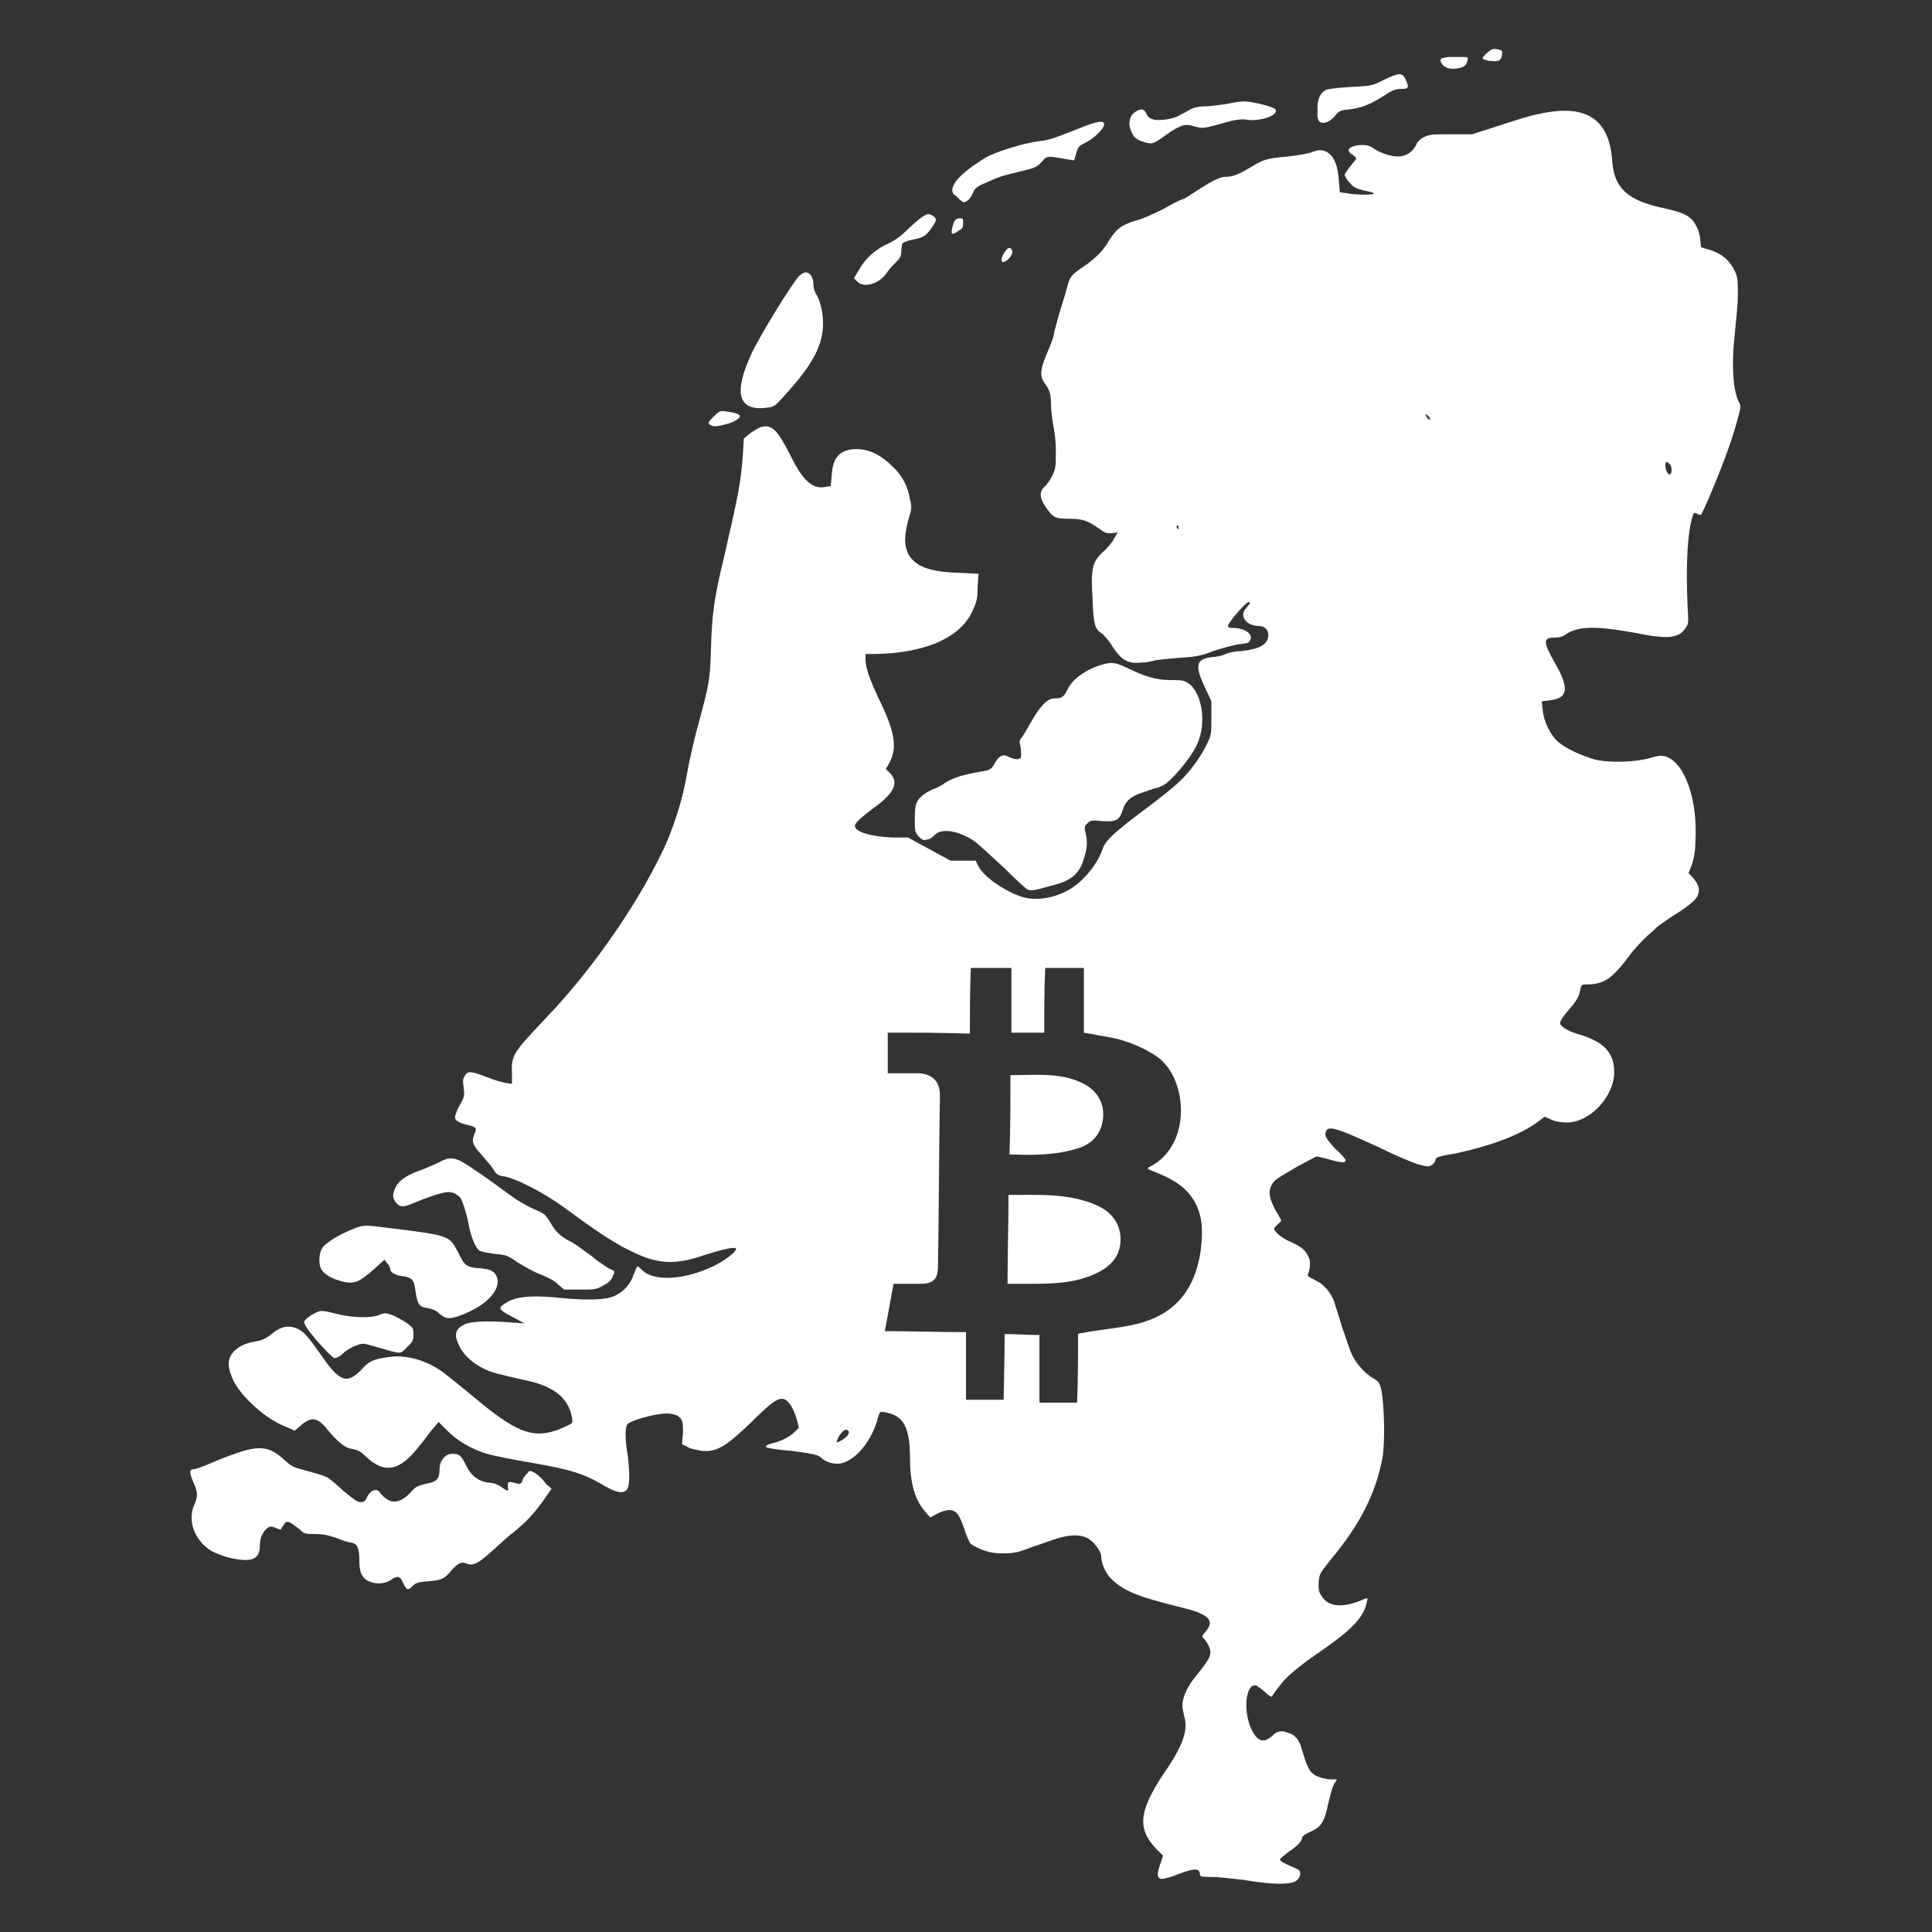 <?xml version="1.0" encoding="utf-8"?>
<!DOCTYPE svg>
<svg version="1.1" id="Layer_1" xmlns="http://www.w3.org/2000/svg" xmlns:xlink="http://www.w3.org/1999/xlink" x="0px" y="0px"
	 viewBox="0 0 200 200" style="enable-background:new 0 0 200 200;" xml:space="preserve">
<rect x="0" y="0" width="200" height="200" fill="#333333" stroke="none"/>
<style type="text/css">
	.st0{fill:#FFFFFF;}
</style>
<g>
	<path class="st0" d="M180.1,41.8c-0.7-1.2-0.9-3.9-0.5-7.4c0.1-1.1,0.3-2.8,0.3-3.8c0-1.5,0-1.9-0.3-2.5c-0.5-1.1-1.3-1.8-2.5-2.2
		l-1-0.3l-0.1-0.8c0-0.4-0.2-1.1-0.4-1.4c-0.5-1-1.2-1.4-3.6-1.9c-3.6-0.8-4.9-2.1-5.1-4.8c-0.3-4.4-2.7-6-7.6-4.9
		c-0.7,0.1-2.6,0.7-4.1,1.2l-2.8,0.9l-2.2,0c-1.9,0-2.2,0-2.8,0.3c-0.4,0.2-0.7,0.5-0.8,0.8c-0.4,0.8-1.1,1.2-1.9,1.2
		c-0.8,0-1.9-0.4-2.6-0.9c-0.6-0.5-2.3-0.3-2.5,0.2c0,0.1,0.1,0.4,0.4,0.5c0.3,0.2,0.4,0.4,0.4,0.4c0,0.1-0.3,0.4-0.6,0.8
		c-0.3,0.4-0.6,0.8-0.6,0.9c0,0.1,0.2,0.5,0.5,0.8c0.4,0.5,0.7,0.6,1.4,0.8c0.5,0.1,1,0.2,1.1,0.3c0.3,0.2-1.9,0.2-2.8,0l-0.7-0.1
		l-0.1-1.2c-0.1-1.4-0.4-2.3-1-2.8c-0.5-0.4-1-0.5-1.9-0.1c-0.4,0.1-1.4,0.3-2.4,0.4c-2.2,0.2-2.5,0.3-3.8,1.1c-1.2,0.7-1.8,1-2.6,1
		c-0.6,0-1.4,0.4-3.1,1.5c-0.6,0.4-1.2,0.8-1.3,0.8c-0.1,0-1,0.4-2,1c-1,0.5-2.3,1.1-2.8,1.2c-1.7,0.5-2.2,0.9-3.2,2.6
		c-0.5,0.7-0.9,1.1-1.9,1.9c-1.8,1.2-1.8,1.3-2.1,2.3c-0.1,0.5-0.5,1.7-0.8,2.7c-0.3,1.1-0.6,2.1-0.6,2.3c0,0.2-0.3,1-0.6,1.7
		c-0.8,1.8-0.9,2.6-0.4,3.3c0.6,0.8,0.7,1.3,0.7,2.3c0,0.5,0.1,1.4,0.2,1.9c0.1,0.6,0.3,1.6,0.3,2.8c0,1.7,0,1.9-0.4,2.7
		c-0.2,0.4-0.6,1-0.8,1.1c-0.5,0.5-0.5,1.1,0.1,2c0.8,1.2,1,1.3,2.5,1.3c1.4,0,1.9,0.2,3.2,1.1c0.5,0.4,0.7,0.4,1.2,0.4l0.6-0.1
		l-0.4,0.7c-0.2,0.4-0.7,1-1.2,1.4c-1,1-1.2,1.6-1,4.8c0.1,2.6,0.2,3.1,1,3.6c0.2,0.2,0.8,0.8,1.1,1.4c0.9,1.3,1.5,1.7,2.8,1.6
		c0.5,0,1.1-0.1,1.4-0.2c0.3-0.1,1.5-0.2,2.6-0.3c1.8-0.1,2.3-0.2,3.6-0.7c0.9-0.3,2-0.6,2.6-0.7c0.8-0.1,1.1-0.1,1.2-0.4
		c0.4-0.6-0.5-1.3-1.8-1.3c-0.6,0-0.6-0.2-0.2-0.7c0.4-0.6,1.4-1.7,1.7-1.9c0.3-0.2,0.4,0,0.1,0.3c-0.1,0.1-0.3,0.4-0.4,0.5
		c-0.4,0.8,0.4,1.6,1.5,1.6c0.6,0,1,0.4,1,0.9c0,1-0.9,1.5-2.8,1.7c-0.7,0-1.4,0.2-1.6,0.3c-0.2,0.1-0.8,0.3-1.3,0.3
		c-1.8,0.2-2,0.8-0.8,3.3l0.6,1.3v1.7c0,1.5,0,1.8-0.4,2.6c-0.6,1.3-1.8,3-2.9,4c-0.5,0.5-2.1,1.8-3.6,2.9c-3.6,2.7-4.1,3.3-4.4,4.2
		c-0.6,1.7-2.3,3.6-3.8,4.3c-1.6,0.8-3.5,1-4.9,0.4c-1.6-0.6-3.6-2-4.1-3l-0.3-0.6l-1.3,0l-1.3,0l-2.2-1.2l-2.2-1.2l-1.6,0
		c-2.3-0.1-3.9-0.6-3.9-1.2c0-0.3,0.5-0.8,2.4-2.2c1.8-1.4,2.1-2.4,1.2-3.3l-0.4-0.4l0.3-0.5c0.9-1.6,0.7-3.2-0.9-6.5
		c-1.1-2.3-1.5-3.5-1.5-4.3v-0.6h0.9c2.5,0,5.2-0.5,7-1.4c1.6-0.8,2.6-1.8,3.2-3.1c0.4-0.9,0.5-1.2,0.5-2.4l0.1-1.4l-2-0.1
		c-3.2-0.1-4.6-0.7-5.3-2c-0.4-0.9-0.4-1.7,0-3.4c0.4-1.2,0.4-1.5,0.2-2.2c-0.2-1.3-0.8-2.5-1.8-3.4c-1.1-1.1-2.2-1.7-3.4-1.8
		c-1.9-0.1-2.8,0.7-2.9,2.7l-0.1,1.1l-0.5,0.1c-1.4,0.3-2.4-0.7-3.6-3.1c-1.4-2.8-2-3.4-3.1-3.1c-0.3,0.1-0.8,0.4-1.2,0.7l-0.6,0.5
		l-0.1,1.7c-0.2,2.8-0.5,4.3-2,10.8c-1,4.1-1.2,5.8-1.3,9.2c-0.1,3.4-0.2,3.8-1.4,8.2c-0.4,1.5-0.9,3.7-1.1,4.9
		c-0.4,2.3-1,4.3-2,6.8c-2.5,5.7-7.5,13.1-12.6,18.4c-3.3,3.5-3.6,3.8-3.5,5.7v1.1l-0.7-0.1c-0.4-0.1-1.2-0.3-1.9-0.6
		c-1.6-0.6-2-0.7-2.3-0.1c-0.2,0.3-0.2,0.5-0.1,1.2c0.1,0.8,0.1,0.9-0.4,1.8c-0.3,0.5-0.5,1.1-0.5,1.3c0,0.3,0.5,0.6,1.5,0.8
		c0.7,0.2,0.8,0.3,0.5,0.9c-0.3,0.8-0.2,1.1,0.8,2.2c0.4,0.5,1,1.1,1.2,1.5c0.3,0.5,0.5,0.6,1.2,0.7c1.3,0.3,3.9,1.6,6.1,3.2
		c1.1,0.8,2.6,1.9,3.5,2.5c0.9,0.6,2.3,1.5,3.2,1.9c2.9,1.5,4.7,1.6,7.9,0.5c1.9-0.6,3.2-0.9,3.2-0.6c0,0.3-1.2,1.2-2.2,1.7
		c-3,1.5-6.3,1.7-7.5,0.5c-0.2-0.2-0.4-0.4-0.5-0.4s-0.2,0.4-0.4,0.8c-0.3,1.1-1.3,2.1-2.4,2.4c-0.9,0.3-3.1,0.3-5.8,0
		c-2.4-0.2-3.9-0.1-4.9,0.5c-1,0.6-1,0.7,0.5,1.5l1.3,0.7l-1.4-0.1c-2.6-0.2-4.2-0.1-4.8,0.2c-0.9,0.4-1.1,1-0.7,1.9
		c0.5,1.4,2.1,2.7,4.1,3.2c0.4,0.1,1.6,0.4,2.5,0.6c3.2,0.6,4.8,1.8,5.2,3.9c0.1,0.5,0.1,0.6-0.3,0.8c-0.2,0.1-0.8,0.4-1.4,0.6
		c-2.5,0.8-4.2,0.1-8.6-3.6c-1.2-1-2.6-2.1-3.1-2.5c-1.9-1.3-3.9-1.8-5.7-1.5c-1.4,0.2-1.9,0.4-2.6,1.2c-1.5,1.6-2.3,1.4-4.1-1.2
		c-1.4-2-1.9-2.6-2.5-2.9c-1-0.5-1.9-0.3-2.9,0.6c-0.4,0.3-0.8,0.5-1.2,0.6c-1.3,0.2-2,0.5-2.6,1.1c-0.7,0.8-0.7,1.6,0,3.1
		c0.9,1.7,3.3,3.9,5.4,4.7l0.9,0.4l0.6-0.5c1.1-1,1.8-0.9,2.8,0.4c1.1,1.3,1.8,1.9,2.6,2c0.5,0.1,0.8,0.2,1.4,0.8
		c1.9,1.8,3.5,1.5,5.5-1.1c0.6-0.7,1.2-1.6,1.5-1.9l0.5-0.6l0.9,0.9c1.1,1.1,2.5,1.9,4.1,2.4c0.7,0.2,2.7,0.6,4.5,0.9
		c4,0.7,5.4,1.1,7.3,2.2c1.5,0.9,2.3,1.1,2.7,0.6c0.3-0.4,0.3-1.6,0.1-3.4c-0.3-1.7-0.3-2.9-0.1-3.3c0.1-0.3,1.9-0.9,3.3-1.1
		c1.1-0.2,2,0,2.3,0.5c0.2,0.3,0.2,0.6,0.2,1.5l-0.1,1.1l0.6,0.3c0.3,0.2,1,0.3,1.5,0.4c1.5,0.1,2.4-0.4,5.1-3
		c2.3-2.3,2.9-2.6,3.5-2.3c0.4,0.2,0.9,1,1.2,2.1l0.2,0.8l-0.4,0.4c-0.5,0.5-1.2,0.9-2.3,1.2c-0.5,0.1-0.8,0.3-0.7,0.4
		c0.1,0.1,1.3,0.3,2.7,0.4c2.2,0.3,2.7,0.4,3,0.7c0.5,0.5,1.4,0.7,2,0.6c1.6-0.3,3.3-2.4,3.9-4.8c0.2-0.6,0.2-0.6,0.7-0.5
		c1.9,0.3,2.6,1.5,2.6,4.7c0,2.6,0.5,4.3,1.5,5.5l0.6,0.7l0.7-0.4c1-0.5,1.7-0.5,2.1,0c0.2,0.2,0.5,0.9,0.7,1.5
		c0.2,0.7,0.5,1.3,0.6,1.5c0.1,0.2,0.7,0.5,1.2,0.7c0.8,0.3,1.2,0.4,2.3,0.4c1.1,0,1.5-0.1,2.8-0.6c0.9-0.3,2-0.7,2.6-0.9
		c1.3-0.4,2.4-0.5,3.2-0.1c0.7,0.3,1.5,1.4,1.5,1.9c0,0.8,0.5,1.9,1.2,2.5c1.2,1.1,2.7,1.7,6.3,2.6c1.2,0.3,2.4,0.6,2.7,0.8
		c1.2,0.5,1.3,1.1,0.6,1.9c-0.4,0.5-0.4,0.5-0.2,0.7c0.3,0.3,0.7,1,0.7,1.4c0,0.5-0.2,0.9-1.5,2.5c-0.9,1.1-1.4,2.2-1.4,3.1
		c0,0.2,0.1,0.7,0.2,1.1c0.4,1.4-0.1,3-2.2,6c-2.5,3.8-2.7,5.6-0.7,7.7l0.7,0.7l-0.3,0.9c-0.4,1.1-0.3,1.5,0.2,1.5
		c0.2,0,1-0.2,1.7-0.5c1.6-0.6,2.1-0.6,2.2-0.1c0,0.4,0.1,0.4,1.3,0.4c0.7,0,2.2,0.2,3.2,0.3c2.9,0.5,4.6,0.5,5.3,0.2
		c0.4-0.2,0.5-0.4,0.6-0.7c0-0.4,0-0.5-0.5-0.7c-0.9-0.4-1.6-0.7-1.6-0.9c0-0.1,0.4-0.4,0.9-0.8c0.9-0.6,1.4-1.1,1.4-1.5
		c0-0.1,0.4-0.4,0.9-0.6c1.1-0.5,1.4-1,1.8-2.9c0.2-0.8,0.4-1.7,0.6-2l0.3-0.5h-0.5c-0.8,0-1.7-0.3-2-0.6c-0.4-0.3-0.7-1-1.1-2.4
		c-0.3-1.1-0.7-1.6-1.4-1.8c-0.7-0.3-1.2-0.2-1.6,0.2c-0.8,0.8-1.5,0.8-2.1-0.3c-1.1-1.9-0.8-5.2,0.4-4.8c0.1,0.1,0.6,0.4,0.9,0.7
		c0.4,0.4,0.7,0.5,0.7,0.4c0-0.1,0.4-0.6,0.7-1c0.7-1,2-2.1,4.8-4c2.8-2,4-3.2,4.3-4.8c0.1-0.4,0.1-0.4-0.2-0.3
		c-2.2,1-3.8,0.9-4.5-0.3c-0.3-0.4-0.3-0.7-0.3-1.4c0.1-0.9,0.1-0.9,1.3-2.4c3-3.6,4.6-6.8,5.3-10.4c0.3-1.6,0.2-5.6-0.1-7.1
		c-0.2-0.8-0.3-0.9-0.8-1.2c-0.8-0.4-1.9-1.6-2.3-2.6c-0.2-0.4-0.6-1.7-1-2.8c-0.3-1.1-0.7-2.2-0.8-2.6c-0.4-1-1.1-1.8-2-2.2
		c-0.6-0.3-0.8-0.4-0.7-0.6c0.2-0.4,0.3-1.3,0.1-1.7c-0.3-0.7-0.7-1.1-1.8-1.6c-1-0.4-1.8-1.1-1.8-1.4c0-0.1,0.2-0.3,0.4-0.5
		c0.4-0.3,0.4-0.3,0.1-0.8c-1.1-1.8-1.3-2.8-0.4-3.7c0.3-0.3,1.4-0.9,2.4-1.5l1.9-1l1.2,0.3c1.4,0.4,1.8,0.4,1.8,0.1
		c0-0.1-0.5-0.7-1.1-1.2c-0.8-0.9-1-1.2-1-1.5c0.1-1,0.8-0.8,5.4,1.3c1.6,0.8,3.5,1.6,4.1,1.8c1.1,0.3,1.2,0.3,1.5,0.1
		c0.2-0.1,0.4-0.4,0.4-0.5c0-0.3,0.3-0.4,2.1-0.7c3.7-0.8,6.6-1.9,8.4-3.2l0.8-0.6l0.7,0.3c0.4,0.2,1,0.3,1.6,0.3
		c2.4,0,4.9-2.7,4.9-5.2c0-2.1-1.1-3.2-3.9-4c-1-0.3-1.7-0.8-1.7-1.1c0-0.2,0.3-0.7,1.1-1.6c0.7-0.8,0.9-1.3,1-1.9
		c0.1-0.5,0.1-0.5,1-0.5c1.5-0.1,2.3-0.6,4.1-3c0.5-0.7,1.3-1.5,1.6-1.8s0.8-0.7,1-0.9c0.1-0.2,1-0.8,1.9-1.4c1-0.6,1.9-1.3,2.2-1.6
		c0.7-0.8,0.6-1.5-0.2-2.4l-0.4-0.4l0.3-0.8c0.2-0.5,0.4-1.4,0.4-2.3c0.3-4.5-1.1-8.4-3.1-9c-0.4-0.1-0.7-0.1-1.7,0.2
		c-1.5,0.4-4.2,0.5-5.7,0.1c-1.3-0.4-2.9-1.1-3.7-1.8c-0.8-0.7-1.5-2.1-1.6-3.3l-0.1-0.9l0.8-0.1c1.9-0.2,2.1-1.2,0.6-3.8
		c-1.3-2.3-1.3-2.7,0-2.7c0.4,0,0.8-0.1,1.2-0.4c1.3-0.8,3.1-0.8,7-0.1c3.4,0.7,4.6,0.6,5.3-0.5c0.3-0.4,0.3-0.6,0.2-2.2
		c-0.2-4.4,0-7.7,0.5-9.3c0.1-0.4,0.2-0.5,0.5-0.3c0.2,0.1,0.4,0.1,0.4,0.1c0,0,0.6-1.2,1.2-2.7c1.3-3.1,2.1-5.4,2.6-7.3
		C180.2,42.2,180.2,42.1,180.1,41.8z M121.9,54.7c-0.1,0-0.1-0.2-0.1-0.2c0-0.1,0.1-0.1,0.1-0.1c0.1,0,0.1,0.2,0.1,0.2
		C122.1,54.8,122,54.8,121.9,54.7z M87.8,148.5c-0.1,0.3-1.1,0.9-1.2,0.8c0,0,0.1-0.4,0.3-0.7c0.4-0.6,0.7-0.7,0.9-0.5
		C87.9,148.2,87.9,148.3,87.8,148.5z M123.5,132.4c-1.1,2.5-3,3.9-5.6,4.6c-1.9,0.5-3.9,0.6-5.9,1c-0.1,0-0.2,0-0.4,0.1
		c0,2.1,0,4.7-0.1,7.1h-3.9v-7c-1.3,0-2.4-0.1-3.6-0.1c0,2.1-0.1,6.8-0.1,6.8H100c0-2.2,0-4.9,0-7c-2.8,0-5.6-0.1-8.4-0.1
		c0.3-1.7,0.6-3.2,0.9-4.9c0.9,0,1.8,0,2.8,0c1.3,0,1.8-0.5,1.8-1.8c0.1-5.9,0.1-11.8,0.2-17.7c0-1.4-0.7-2.2-2.2-2.3
		c-0.5,0-1,0-1.6,0c-0.5,0-1,0-1.6,0c0-1.5,0-2.7,0-4.2c2.9,0,5.6,0,8.5,0.1c0-1.9,0-4.6,0.1-6.8h4.2c0,2.1,0,4.8,0,6.7
		c1.1,0,2.2,0,3.4,0c0-1.9,0-4.6,0.1-6.7h4c0,2.2,0,6.7,0,6.7s2.2,0.4,3.3,0.6c1.5,0.4,3,1,4.3,1.9c3.2,2.3,3.6,9.2-0.8,11.4
		c-0.1,0-0.1,0.1-0.2,0.2c0.9,0.4,1.8,0.7,2.6,1.2c1.8,1,2.8,2.6,3,4.6C124.5,128.5,124.3,130.5,123.5,132.4z M147.7,43.2
		c-0.1-0.2-0.2-0.3-0.1-0.3c0.1,0,0.2,0.1,0.3,0.2C148.2,43.5,148,43.6,147.7,43.2z M172.9,49.1c-0.2,0.1-0.5-0.4-0.5-0.9
		c0-0.4,0.1-0.5,0.4-0.2C173.1,48.2,173.1,49,172.9,49.1z"/>
	<path class="st0" d="M111.5,118.9c1.7-0.5,2.6-1.7,2.7-3.3c0.1-1.5-0.7-2.8-2.2-3.5c-2.3-1.1-4.8-0.8-7.4-0.8c0,2.9,0,5.6-0.1,8.2
		C106.9,119.6,109.2,119.6,111.5,118.9z"/>
	<path class="st0" d="M113.6,124.8c-2.9-1.3-6-1.1-9.2-1.1c0,3.1-0.1,6.1-0.1,9.2c0.7,0,1.4,0,2.1,0c2.4,0,4.8,0,7.1-1.1
		c1.5-0.7,2.5-1.8,2.5-3.5C116,126.7,115.1,125.5,113.6,124.8z"/>
	<path class="st0" d="M154.3,6.3c0.9,0.1,1.1,0,1.2-0.7c0-0.4,0-0.4-0.5-0.5c-0.5-0.1-0.6,0-1.1,0.4c-0.3,0.3-0.5,0.5-0.4,0.6
		C153.5,6.1,153.9,6.3,154.3,6.3z"/>
	<path class="st0" d="M150.7,7.1c0.8-0.1,1.1-0.3,1.2-0.8c0.1-0.4,0.1-0.4-0.6-0.4c-0.4,0-1,0-1.3,0c-0.9,0.1-1,0.2-0.8,0.6
		C149.4,6.9,149.9,7.2,150.7,7.1z"/>
	<path class="st0" d="M136.6,12.6c0.4,0.3,1.1,0,1.6-0.6c0.4-0.5,0.5-0.6,1.7-0.7c1.2-0.2,2-0.5,3.7-1.6c0.6-0.4,1-0.5,1.5-0.5
		c0.7,0,0.8-0.1,0.4-1c-0.3-0.7-0.7-0.7-2.3,0.1c-1.2,0.6-1.3,0.6-3.4,0.7c-1.4,0.1-2.3,0.2-2.5,0.3c-0.7,0.3-1,1.2-0.9,2.2
		C136.3,12.1,136.5,12.5,136.6,12.6z"/>
	<path class="st0" d="M118.8,14.8c0.5,0.1,0.7,0,1.3-0.4c1.5-1.1,1.8-1.2,2.3-1.4c0.4-0.1,0.7-0.1,1.3,0.1c0.9,0.2,0.6,0.3,3.8-0.6
		c0.5-0.1,1.1-0.2,1.6-0.1c1.4,0.2,3.4-0.5,2.9-1.1c-0.3-0.3-2.4-0.8-3.2-0.8c-0.4,0-1.1,0.1-1.5,0.2c-0.4,0.1-1.4,0.2-2.2,0.3
		c-1,0-1.5,0.1-2,0.4c-0.3,0.2-0.8,0.4-1.1,0.6c-0.6,0.3-1.7,0.5-2.5,0.4c-0.4-0.1-0.6-0.2-0.8-0.6c-0.3-0.6-0.6-0.6-1.2-0.2
		c-0.6,0.4-0.8,1.3-0.3,2.2C117.4,14.3,117.9,14.6,118.8,14.8z"/>
	<path class="st0" d="M99.4,20.7c0.4,0.3,0.4,0.3,0.7,0.1c0.2-0.1,0.5-0.5,0.6-0.8c0.2-0.5,0.4-0.7,1.4-1.1c1.3-0.6,1.6-0.7,3.7-1.2
		c1.3-0.3,1.5-0.4,2-0.9c0.6-0.7,0.5-0.7,2.7-0.3l0.7,0.1l0.2-0.7c0.2-0.7,0.3-0.8,0.9-1.1c0.9-0.4,2-1.5,2-1.9c0-0.4-0.4-0.4-1.6,0
		c-0.5,0.2-1.5,0.6-2.3,0.9c-1,0.4-1.8,0.7-2.7,0.8c-1.8,0.2-4.9,1.2-5.8,1.8c-2.6,1.6-3.7,2.9-3.2,3.7
		C98.9,20.2,99.2,20.5,99.4,20.7z"/>
	<path class="st0" d="M91.9,28.1c0.2-0.3,0.6-0.7,0.9-1c0.4-0.4,0.5-0.6,0.5-1.1c0-0.3,0.1-0.7,0.1-0.8c0.1-0.1,0.6-0.3,1.1-0.4
		c1.1-0.2,1.4-0.4,2-1.3c0.5-0.7,0.5-0.9,0-1.2c-0.4-0.2-0.5-0.2-1.1,0.2c-0.4,0.3-1.1,0.9-1.6,1.4c-0.6,0.6-1.2,1-1.8,1.3
		c-1.2,0.5-2.3,1.4-3,2.6l-0.6,1l0.3,0.3C89.4,29.9,91.1,29.4,91.9,28.1z"/>
	<path class="st0" d="M98.6,24.2c0.1,0,0.4-0.1,0.6-0.3c0.4-0.2,0.5-0.3,0.5-0.8c0-0.5,0-0.5-0.4-0.5c-0.2,0-0.4,0.1-0.5,0.3
		C98.6,23.3,98.4,24.2,98.6,24.2z"/>
	<path class="st0" d="M104.4,26.8c0.5-0.5,0.5-0.9,0.2-1.1c-0.2-0.1-0.3,0-0.6,0.4C103.4,27,103.7,27.5,104.4,26.8z"/>
	<path class="st0" d="M79.4,42.2c0.8-0.1,0.8-0.1,2.3-1.8c2.5-2.8,3.5-4.8,3.5-6.9c0-1.2-0.3-2.5-0.8-3.2c-0.1-0.2-0.2-0.6-0.2-0.9
		c0-0.6-0.3-1.2-0.8-1.2c-0.2,0-0.5,0.2-0.7,0.4c-0.8,0.9-3.9,5.9-4.9,8C75.9,40.7,76.4,42.6,79.4,42.2z"/>
	<path class="st0" d="M75.2,43.9c0.8-0.2,1.4-0.6,1.4-0.8c0-0.2-0.5-0.4-1.4-0.5c-0.6-0.1-0.7-0.1-1.3,0.5c-0.5,0.5-0.6,0.6-0.5,0.8
		C73.8,44.2,74.1,44.2,75.2,43.9z"/>
	<path class="st0" d="M112.6,85.2c0.3-0.3,0.5-0.3,1.5-0.2c1.4,0.1,1.8-0.1,2.1-1.1c0.3-1,0.9-1.5,2.2-1.9c0.6-0.2,1.1-0.4,1.2-0.4
		c0.1,0,0.4-0.1,0.8-0.3c0.8-0.4,2.8-2.7,3.5-4.2c1.1-2.3,0.5-5.7-1.1-6.5c-0.3-0.2-0.9-0.2-1.7-0.2c-1.4,0-2.7-0.4-4.5-1.3
		c-1.1-0.5-1.5-0.6-2.5-0.3c-1.7,0.5-3.1,1.5-3.6,2.6c-0.4,0.8-0.6,0.9-1.4,0.9c-0.7,0-1.5,0.9-2.4,2.5c-0.4,0.7-0.8,1.4-0.9,1.5
		c-0.2,0.2-0.3,0.4-0.2,0.8c0.1,0.3,0.1,0.7,0.1,1c0,0.4,0,0.4-0.4,0.5c-0.2,0-0.6-0.1-0.8-0.2c-0.6-0.4-1-0.2-1.4,0.4
		c-0.5,0.9-0.5,0.9-1.7,1.1c-1.7,0.3-2.7,0.6-3.5,1.1c-0.4,0.3-1,0.6-1.3,0.7c-0.7,0.3-1.3,0.7-1.6,1.2c-0.2,0.3-0.3,0.7-0.3,1.8
		c0,1.4,0,1.4,0.4,1.9c0.4,0.4,0.5,0.4,0.9,0.3c0.3,0,0.6-0.3,0.8-0.5c0.7-0.7,2.5-0.4,4.1,0.7c0.4,0.3,1.7,1.5,3,2.7
		c1.2,1.2,2.4,2.3,2.5,2.3c0.3,0.1,0.7,0.1,2-0.3c0.9-0.2,1.8-0.5,2.1-0.7c0.8-0.4,1.4-1.1,1.7-2.2c0.4-1.2,0.4-1.9,0.1-3
		C112.3,85.5,112.3,85.5,112.6,85.2z"/>
	<path class="st0" d="M42.9,124.5c1.2-0.5,2.9-1.1,3.5-1.1c0.3,0,0.7,0.1,0.9,0.3c0.4,0.2,0.5,0.5,0.8,1.4c0.2,0.6,0.4,1.5,0.5,2.1
		c0.3,1.2,0.7,2.1,1.1,2.3c0.2,0.1,0.8,0.2,1.5,0.3c1.1,0.1,1.3,0.1,2.4,0.9c0.7,0.4,1.7,1,2.3,1.2c0.7,0.3,1.4,0.6,1.8,1l0.7,0.6
		l1.6,0c1.5,0,1.7,0,2.4-0.4c0.6-0.3,0.8-0.5,1-0.9c0.3-0.7,0.3-0.6-0.4-0.9c-0.3-0.2-1.1-0.7-1.8-1.3c-0.7-0.5-1.6-1.2-2-1.4
		c-1.2-0.6-1.6-1-2.2-2c-0.4-0.7-0.7-1-1.2-1.2c-1.4-0.6-2.2-1.1-3.3-1.9c-2-1.5-4.2-3-4.8-3.3c-0.8-0.4-1.3-0.4-2.2,0.1
		c-0.4,0.2-1.1,0.5-1.6,0.7c-1.7,0.6-2.5,1.1-2.9,1.8c-0.4,0.8-0.4,1.2,0,1.7C41.4,125,41.8,125,42.9,124.5z"/>
	<path class="st0" d="M35.6,132.7c1.1,0.2,1.5,0.1,3.1-1.3l1.1-1l0.3,0.4c0.2,0.2,0.3,0.5,0.3,0.6c0,0.3,0.5,0.6,1.2,0.7
		c1,0.1,1.3,0.4,1.4,1.5c0.2,1.4,0.4,1.7,1.2,1.8c0.5,0.1,0.9,0.2,1.3,0.6c0.7,0.6,1.1,0.6,2.6,0c2.7-1.1,4.1-3,3.1-4.2
		c-0.3-0.3-0.5-0.4-1.4-0.5c-1.6-0.1-1.7-0.3-2.4-1.7c-0.9-1.7-0.8-1.7-7.3-2.5c-2.3-0.3-2.5-0.3-3.5,0.1c-1.5,0.6-3,1.5-3.3,2.1
		c-0.3,0.6-0.3,1.4-0.1,2C33.6,132,34.4,132.4,35.6,132.7z"/>
	<path class="st0" d="M34.6,140.6c0.1,0,0.5-0.1,0.8-0.4c0.6-0.6,1.7-1.1,2.2-1.1c0.2,0,0.9,0.2,1.6,0.4c2.4,0.7,2.2,0.7,2.9,0
		c0.5-0.5,0.7-0.7,0.7-1.2c0-0.3,0-0.7-0.1-0.8c-0.1-0.3-1.4-1.1-2.2-1.4c-0.6-0.2-0.7-0.2-1.2,0c-0.8,0.4-3,0.3-4.5-0.1
		c-1.6-0.4-1.6-0.4-2.5,0.1c-0.5,0.3-0.8,0.6-0.8,0.7C31.3,137.3,34.2,140.4,34.6,140.6z"/>
	<path class="st0" d="M55.4,152.5c-0.5-0.3-0.6-0.3-0.8,0c-0.1,0.1-0.4,0.4-0.5,0.7c-0.1,0.4-0.2,0.4-0.5,0.4c-1-0.3-1.1-0.3-1,0.5
		c0,0.3,0,0.3-0.6-0.1c-0.4-0.3-0.9-0.5-1.3-0.5c-1.2-0.1-2-0.8-2.5-1.9c-0.5-1-0.7-1.1-1.4-1.1c-0.7,0-1.3,0.7-1.3,1.6
		c0,1-0.3,1.3-1.4,1.5c-0.8,0.2-1.1,0.3-1.5,0.8c-1.2,1.3-2.2,1.4-3.2,0.2c-0.3-0.4-0.4-0.4-0.8-0.3c-0.2,0.1-0.5,0.4-0.6,0.7
		c-0.2,0.4-0.3,0.5-0.7,0.5c-0.3,0-0.7-0.3-1.8-1.2c-0.7-0.7-1.5-1.3-1.7-1.4c-0.2-0.1-1.1-0.4-1.9-0.6c-1.5-0.4-1.6-0.4-2.5-1.2
		c-1.5-1.4-2.6-1.5-5.1-0.6c-0.9,0.3-2.1,0.8-2.8,1.1c-0.7,0.3-1.3,0.5-1.5,0.5c-0.4,0-0.4,0.4,0,1.3c0.5,1.1,0.5,1.5,0.1,2.4
		c-0.7,1.6,0,3.6,1.7,4.7c0.3,0.2,1.1,0.5,1.7,0.7c2.5,0.6,3.4,0.3,3.4-1.2c0-0.9,0.4-1.6,0.9-1.9c0.2-0.1,0.4-0.1,0.8,0.1
		c0.3,0.1,0.5,0.2,0.5,0.1c0-0.1,0.2-0.3,0.3-0.5c0.2-0.3,0.3-0.3,0.6-0.2c0.2,0.1,0.6,0.4,1,0.7c0.5,0.5,0.6,0.5,1.6,0.5
		c0.8,0,1.3,0.1,2.2,0.4c0.7,0.3,1.4,0.5,1.6,0.5c0.6,0.1,0.8,0.6,0.8,1.9c0,1.2,0.3,1.8,1,2.1c0.7,0.3,1.5,0.3,2.2-0.1
		c0.7-0.5,1-0.5,1.3,0.2c0.4,0.8,0.5,0.9,1,0.4c0.4-0.4,0.6-0.4,1.5-0.5c1.4-0.1,1.8-0.2,2.5-1.1c0.7-0.8,1.1-1,1.7-0.7
		c0.6,0.2,1.2-0.1,2.6-1.4c0.7-0.6,1.6-1.5,2.2-1.9c1.3-1.1,1.9-1.7,3-3.2l0.9-1.3l-0.6-0.5C56.2,153.1,55.7,152.7,55.4,152.5z"/>
</g>
</svg>
